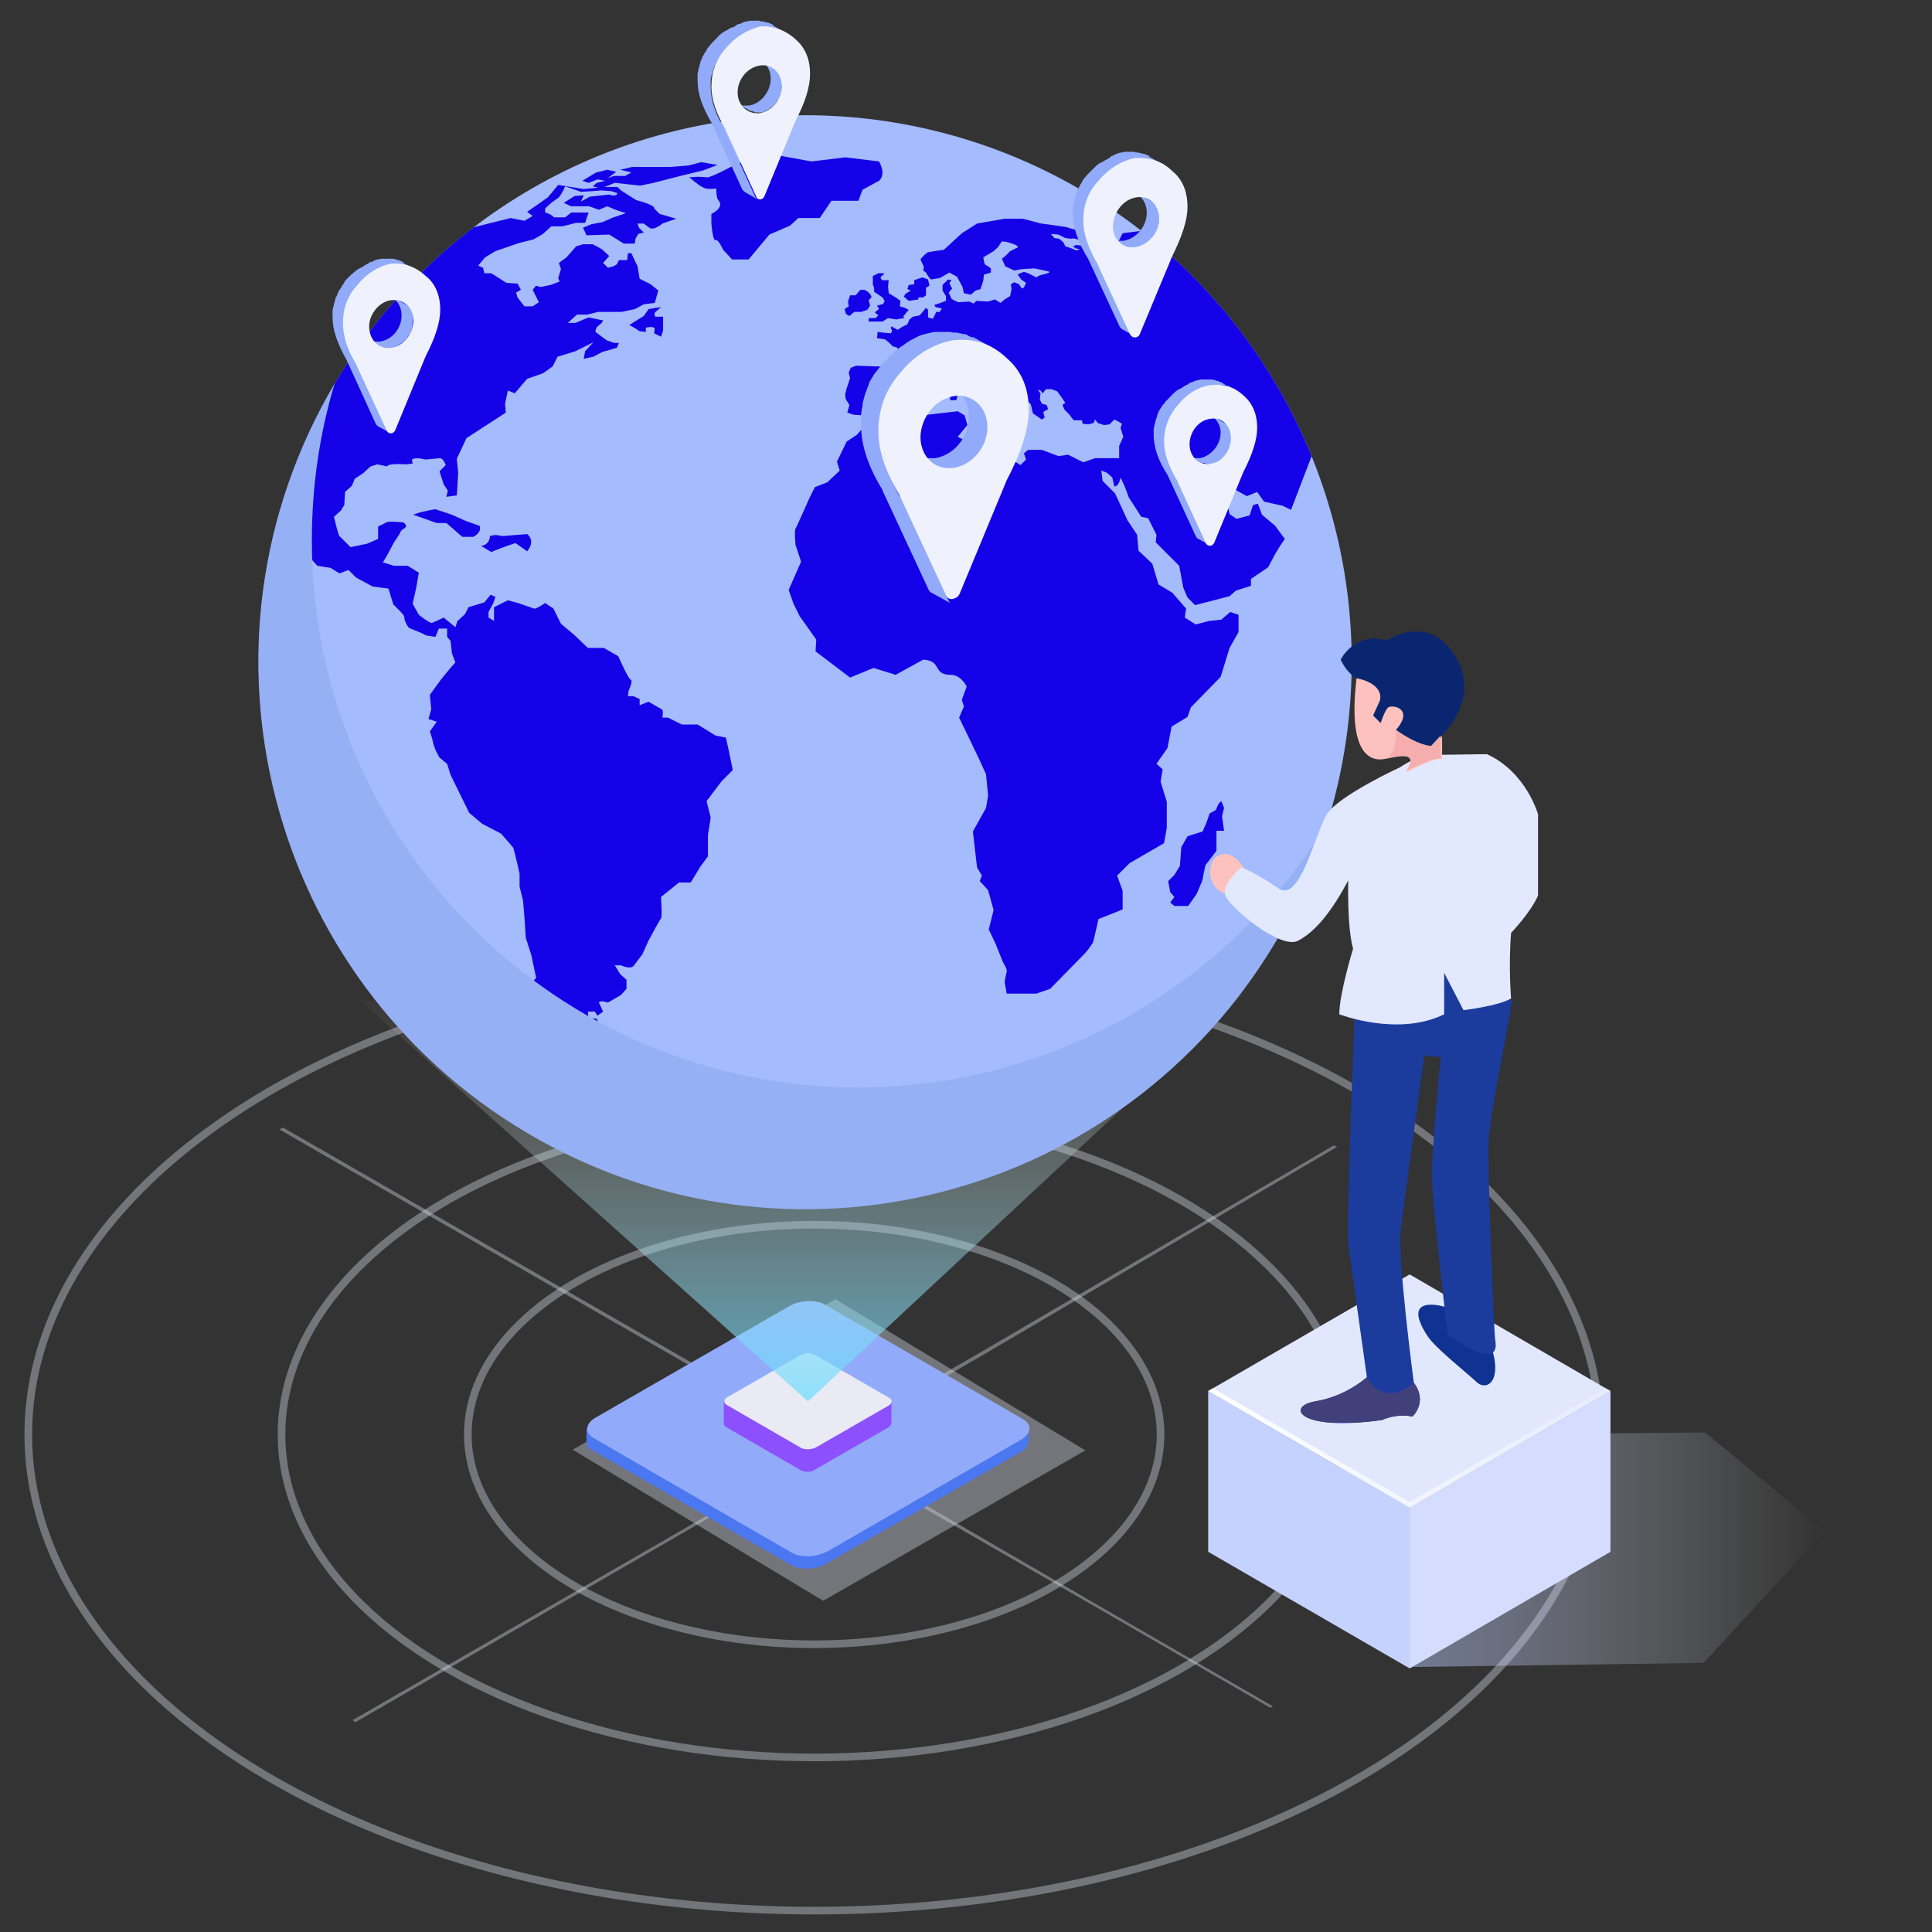 <svg xmlns="http://www.w3.org/2000/svg" xmlns:xlink="http://www.w3.org/1999/xlink" id="&#x56FE;&#x5C42;_1" x="0px" y="0px" viewBox="0 0 280 280" style="enable-background:new 0 0 280 280;" xml:space="preserve"><rect x="0" y="0" width="280" height="280" fill="#333333" stroke="none"/><style type="text/css">	.st0{opacity:0.4;fill:#D6D8E5;enable-background:new    ;}	.st1{opacity:0.4;fill:none;stroke:#D6D8E5;stroke-width:1.107;stroke-miterlimit:10;enable-background:new    ;}	.st2{fill:#4B77F1;}	.st3{fill:#91ABFA;}	.st4{fill:#8C50FF;}	.st5{fill:#E9EAF4;}	.st6{opacity:0.71;fill:url(#SVGID_20_);}	.st7{fill:#A4BBFE;}	.st8{clip-path:url(#SVGID_22_);fill:#1401E7;}	.st9{fill:#95B0F4;}	.st10{fill:#EFF2FD;}	.st11{opacity:0.71;fill:url(#SVGID_23_);}	.st12{enable-background:new    ;}	.st13{fill:#E1E8FE;}	.st14{fill:#C4D2FD;}	.st15{fill:#D4DDFE;}	.st16{fill:url(#SVGID_24_);}	.st17{clip-path:url(#SVGID_25_);}	.st18{clip-path:url(#SVGID_26_);enable-background:new    ;}	.st19{clip-path:url(#SVGID_27_);}	.st20{clip-path:url(#SVGID_28_);}	.st21{clip-path:url(#SVGID_29_);fill:#42407A;}	.st22{clip-path:url(#SVGID_30_);}	.st23{clip-path:url(#SVGID_31_);fill:#103290;}	.st24{clip-path:url(#SVGID_32_);}	.st25{clip-path:url(#SVGID_33_);fill:#1B3B9D;}	.st26{clip-path:url(#SVGID_34_);}	.st27{clip-path:url(#SVGID_35_);fill:#FEC2BE;}	.st28{clip-path:url(#SVGID_36_);}	.st29{clip-path:url(#SVGID_37_);fill:#E2E8FE;}	.st30{clip-path:url(#SVGID_38_);}	.st31{clip-path:url(#SVGID_39_);fill:#0B2670;}	.st32{clip-path:url(#SVGID_40_);}	.st33{clip-path:url(#SVGID_41_);fill:#FEC2BE;}	.st34{clip-path:url(#SVGID_42_);}	.st35{clip-path:url(#SVGID_43_);fill:#F5AEAD;}</style><g>	<polygon class="st0" points="193.3,166 193.3,166 142.6,195.7 121.3,208 121.8,208.3 143.1,196 193.8,166.2 193.8,166.2  "></polygon>	<ellipse class="st1" cx="118" cy="207.9" rx="50.2" ry="30.4"></ellipse>	<ellipse class="st1" cx="118" cy="207.9" rx="77.2" ry="46.8"></ellipse>	<ellipse class="st1" cx="118" cy="207.9" rx="113.9" ry="69"></ellipse>	<polygon class="st0" points="40.5,163.7 40.5,163.7 77.5,185 118.9,208.8 119.4,208.5 78,184.7 41,163.4 41,163.4  "></polygon>	<polygon class="st0" points="109.3,215.7 109.3,215.7 72.4,237 51.1,249.3 51.5,249.6 72.8,237.3 109.8,215.9 109.8,215.9  "></polygon>	<polygon class="st0" points="127.9,215.1 127.9,215.1 162.8,235.2 184.1,247.5 184.5,247.3 163.2,235 128.4,214.8 128.4,214.8  "></polygon></g><g>	<polygon class="st0" points="119.3,232 83,210.1 121.1,188.3 157.3,210.2  "></polygon>	<path class="st2" d="M149.1,206.8l-1.4,0.4L119.5,191c-1.3-0.8-3.7-0.7-5.2,0.2l-28,16.1l-0.1,0L85,207v1.8c0,0.1,0,0.1,0,0.2v0.1  l0,0c0.1,0.5,0.4,0.9,0.9,1.1l28.7,16.6c1.3,0.8,3.7,0.7,5.2-0.2l28-16.1c0.7-0.3,1.1-0.9,1.3-1.6l0,0L149.1,206.8z"></path>	<path class="st3" d="M114.7,225L86,208.4c-1.3-0.8-1.2-2.1,0.4-3l28-16.1c1.5-0.9,3.9-1,5.2-0.2l28.7,16.6c1.3,0.8,1.2,2.1-0.4,3  l-27.9,16.1C118.3,225.7,116,225.8,114.7,225z"></path>	<path class="st4" d="M129.2,205.5v-2.4l-3.5,0.9l-7.7-4.5c-0.6-0.3-1.4-0.3-2,0.1l-7.5,4.3l-3.6-0.9v2.6l0,0v0.6c0,0,0,0,0,0.1v0.1  l0,0c0,0.2,0.2,0.3,0.3,0.4l10.9,6.3c0.6,0.3,1.4,0.3,2-0.1l10.6-6.1c0.2-0.1,0.4-0.3,0.5-0.6l0,0L129.2,205.5L129.2,205.5z"></path>	<path class="st5" d="M116.2,209.9l-10.9-6.3c-0.5-0.3-0.4-0.8,0.1-1.1l10.6-6.1c0.6-0.3,1.4-0.4,2-0.1l10.9,6.3  c0.5,0.3,0.4,0.8-0.1,1.1l-10.6,6.1C117.5,210.1,116.8,210.1,116.2,209.9z"></path>			<linearGradient id="SVGID_20_" gradientUnits="userSpaceOnUse" x1="117.156" y1="78.948" x2="117.156" y2="139.451" gradientTransform="matrix(1 0 0 -1 0 282)">		<stop offset="0" style="stop-color:#6ADBFF"></stop>		<stop offset="1" style="stop-color:#FFE1C9;stop-opacity:0"></stop>	</linearGradient>	<polygon class="st6" points="117.1,203.1 52.2,145 182.1,142.5  "></polygon></g><g>	<circle class="st7" cx="116.7" cy="95.9" r="79.2"></circle>	<g>		<defs>			<circle id="SVGID_21_" cx="116.7" cy="95.9" r="79.2"></circle>		</defs>		<clipPath id="SVGID_22_">			<use xlink:href="#SVGID_21_" style="overflow:visible;"></use>		</clipPath>		<path class="st8" d="M95.8,48.8l0.3-0.9v-2c-0.4,0-0.8,0-1.1,0c-0.2-0.1-0.1-0.6-0.1-0.6l0.9-0.8L94,44.8l-0.7,1l-2.1,1.3l0.9,0.5   l0.6,0.4l0.9,0.1v-0.6c0,0,1-0.3,1.3,0.1l-0.1,0.7L95.8,48.8z M72.7,77.7c-0.5-0.2-1.2-0.2-1.7,0c0,0.8-0.6,1.4-1.3,1.4l1.5,0.9   l1.5-0.6l2-0.7l1.7,1.2c1.3-1.6,0-2.5,0-2.5L72.7,77.7z M105.2,106.9l-1.5-0.3l-2.6-1.6h-2.3l-2-1h-0.8c0,0,0.2-1.1-0.1-1.2   c-0.2-0.1-1.9-1.1-1.9-1.1l-1.3,0.5v-0.9l-0.9-0.4h-0.8l0.1-0.8c0,0,0.7-1.4,0.3-1.6c-0.4-0.2-1.8-3.4-1.8-3.4l-2.1-1.2h-2.3   l-2-1.9l-1.9-1.6l-1.1-2.2l-1.2-0.8c0,0-1.3,0.9-1.6,0.8c-0.3-0.1-2.3-0.8-2.3-0.8L73.6,87l-2,1V90l-0.8-0.5v-0.8l0.7-1.3l0.3-0.9   l-0.7-0.3l-0.9,1.1l-2.3,0.7l-0.5,1l-1.1,1l-0.3,0.9l-1.7-1.4c-0.6,0.3-1.2,0.6-1.8,0.8c-0.6-0.3-1.2-0.7-1.8-1.2l-0.9-1.6   l0.5-2.2l0.4-2.3L59.1,82h-2l-1.6-0.5l0.7-1.2l0.9-1.7l0.8-1.2c0,0,0.2-0.6,0.5-0.7c1-0.5,0-1,0-1s-2.1-0.2-2.4,0   s-1.2,0.6-1.2,0.6v1.8l-1.6,0.7l-2.4,0.5l-1.6-1.6c-0.2-0.2-0.8-2.8-0.8-2.8l1-0.9l0.5-0.8l0.1-1.9l1-0.9l0.4-1l1.2-0.8l1.1-1   l1-0.3l1.4,0.3c0.1-0.5,2.7-0.3,2.7-0.3l1-0.1l-0.1-0.6c0.5-0.4,2,0,2,0l2.1-0.2c0.5,0.1,0.8,1,0.8,1l-0.9,0.9l0.6,1.9l0.6,0.9   l-0.2,0.9l1.5-0.2l0.1-1.5l0.1-1.8l-0.2-2l1.4-3l5.7-3.7l-0.1-1.3l0.4-1.9l1,0.4l1.8-2.1l2.3-0.8l1.4-1l0.7-1.4l2.6-0.8l2.6-1.3   l-1.2,1.3l-0.2,1.1l1.4-0.3l1.3-0.7l1.1-0.3l1-0.3l0.3-0.7H89l-1.1-0.4c-0.7-0.5-1.6-1.2-1.6-1.2c0-0.3,0.1-0.5,0.2-0.7l0.7-0.6   c0,0,0.3-0.4,0.1-0.4c-0.2,0-2-0.4-2-0.4l-1.9,0.8h-1.1l1.3-1.2h1.5l1.6-0.4h3.4l1.9-0.4l1.3-0.7l1.6-0.2l0.5-1.8l-1.1-0.9   l-1.6-0.8l-0.3-1.8l-0.9-1.9H91l-0.1,1h-1.2l-0.3,0.6l-0.5,0.3l-0.8,0.2l-0.7-0.7l0.9-1l-1.1-1l-1.3-0.7h-1.4l-1,0.3l-1.4,1.6   L81,38.1l0.3,0.9l-0.4,1.3l0.2,0.5l-1.3,0.5l-1.5,0.3l-0.6-0.2L77.2,42l0.9,1.8l-0.9,0.6h-1.2l-1-1.3l-0.2-0.7l0.7-0.4L75,41.1   L73.4,41l-2.2-1.4h-1l-0.2-0.8l-0.7-0.3l1-1.2l1.5-0.9l2.6-0.9l0.9-0.3l2-0.5l1.4-0.8l1.2-1.1h1.6l2-0.5h1.3l0.5-1.5h-2.5   l-0.9,0.7h-1.6c-0.3-0.3-0.8-0.6-1.3-0.7v-0.6l0.9-0.8l1.1-0.8c0.4-0.5,0.7-1.1,0.9-1.6l2.3,0.8l1.7-0.1l1.2-0.1l1.5,0.1l0.9,0.3   c-0.2,0.6-1.2,0.2-1.2,0.2l-2.8,0.3l-1.3,0.7l0.4-0.9l-1.3,0.1l-1.6,1l1.1,0.5h2.6l1.4,0.5l1.2-0.5l1.2,0.5l1.5,0.5l-1.8,0.6   l-1.6,0.7l-1.6,0.3l-1.2,0.5l0.5,1.1l3.3-0.1l2.1,1.3H92l0.1-0.7l0.4-0.7l0.8-0.2L92.6,33l-0.2-0.6h0.9l0.8,0.6   c0.6,0.5,1.9-0.6,1.9-0.6l2-0.7l-2.4-0.7l-0.8-0.8c0.2-0.5-2.6-1.2-2.6-1.2L90,27.6l-0.5-0.5h-1.9l1.5-0.6l3.7,0.4l1.9-0.4   l4.3-1.1l2.9-0.7l2.1-0.8l-2.4-0.4c0,0-1.7,0.5-2,0.5c-0.2,0-2.3,0.2-2.5,0.2h-5.5l-1.7,0.4l1.6,0.4l-0.9,0.5h-1.6l-0.9,0.3   l1.2-0.9l-1.3-0.3l-1.6,0.4l-2,1.2l0.9,0.3l1.3-0.5l1.1,0.2l-1.2,0.3L85.9,27l0.8,0.2l-2.1,0.2l-3.7-0.6l-1.5,1.8l-3,2.1l0.8,0.6   l-0.5,0.3L76,32l-2-0.4l-2.8,0.7L66,33.6L48.8,50.2l-6.9,9l-4,23.9l7-2.3l1.1,1.2l1.9,0.3l1.3,0.8l1.3-0.5l1.1,1.1l2.4,1.3   l2.3,0.3l0.7,2.3c0,0,1.6,1.5,1.6,1.8c-0.1,0.3,0.5,1.7,0.9,1.7c0.8,0.3,1.5,0.6,2.3,1l1.3,0.2l0.5-1.2h1.2v1.2l0.5,0.6l0.2,1.8   l0.5,1.3l-0.8,0.9l-1.3,1.6l-1.6,2.2l0.2,2.1l-0.4,1.4l1.2,0.4l-1,1.4c0.2,0.6,0.4,1.2,0.5,1.8c0.2,0.7,0.5,1.3,0.9,2l1.1,0.9   l0.5,1.6l2.7,5.5l1.9,1.6l2.7,1.4c0,0,1.7,1.9,1.8,2.1c0.1,0.2,0.9,3.7,0.9,3.7l0,1.9l0.5,2l0.2,2.3l0.2,3.1l0.8,2.5l0.7,3.3   l-0.9,1.1l0.5,1.6l0.6,2.4l1.1,1.2l-0.1,1.9l0.2,1.9l4.8,5.2l0.9,1v-2.4l1.6-0.9v-1.4l-1.6-0.7v-1.1l0.8-0.7l0.8-1.3v-1   c0.6-0.2,0-0.9,0-0.9h-1.1l-0.1-1h1l0.4,0.6l0.8-0.6l-0.6-1.3c0.2-0.4,1.3,0,1.3,0l1.9-1.1l0.8-0.9v-1.3l-0.9-0.8l-0.8-1.3H90   c0,0,1.4,0.7,1.9,0s1.2-1.6,1.2-1.6l0.9-2c0,0,1.6-3,1.8-3.2c0.2-0.2,0-3.1,0-3.1l2.6-2.1h1.7l1.4-2.3l1.1-1.5V121l0.4-2.5   l-0.6-2.4l2.2-2.9l1.6-1.6l-0.6-2.9L105.2,106.9z M122.6,45.5l0.5,0.3l0.7-0.6h1l0.9-0.3l0.4-0.6l-0.2-0.8l0.4-0.4   c0-0.6-1-1.1-1-1.1h-0.6l-0.7,0.8h-0.8l-0.3,0.9l0.1,0.7l-0.6,0.4L122.6,45.5z M127.3,39.6l-0.8,0.4v1.2l0.1,0.3   c0.1,0.2,0.1,0.5,0.1,0.8l0.6,0.4l0.6,0.4l0.3,0.5c0,0-0.1,0.5-0.4,0.5l-0.7,0.2l0.3,0.5c0,0-0.5,0.3-0.6,0.5l0.5,0.4l-0.4,0.4h-1   v0.5h2l0.8-0.5l1.2,0.2c0,0,1-0.2,1.2-0.2l-0.2-0.2l0.3-0.4l0.5-0.6l-0.6-0.3l-0.7-0.2l0.1-0.8l-0.7-0.5l-1-0.6l-0.1-1l0.1-0.9h-1   l-0.2-0.4l0.6-0.6L127.3,39.6z M133.1,43.4v-0.3h0.7l0.4-0.3v-1.1l0.5-0.3l-0.2-0.9l-0.8-0.3l-1.2,0.4v0.6l-0.8,0.1l-0.2,0.6   l0.5,0.2l-0.8,0.5l-0.2,0.4l0.7,0.6L133.1,43.4z M177.8,70.3l2.9,1.6l1.5-0.6l1,1.4l2.7,0.6l1.2,0.6l3.3-8.6l-0.9-4.6l-14.7-24   l-4.4-3.2h-5.3l-2.4,0.3l-0.6,1.2l-1.3-0.5l-0.6-1h-1.2l0.5,0.5l0.4,0.8h-1.8v1l-1.3-0.2l-0.8-0.1l-0.5,0.2l0.4,0.3l0.6,0.1   l-0.5,0.2l-0.7-0.3l-0.9-0.3l-0.3-0.6l-0.6-0.5l-0.7-0.1l-0.5-0.6l1.1,0.1l1,0.5l0.8,0.1c0,0,0.5-0.1,0.6,0   c0.4,0.1,0.8,0.2,1.2,0.3l0.7-0.5l-1.2-0.9l-2-0.6c0,0-3.4-0.5-3.6-0.5c-0.5-0.1-1-0.3-1.5-0.4l-1.2-0.3h-2.6l-4,0.7l-2.2,1.4   l-2.6,2.4c0,0-2.3,0.3-2.4,0.4c-0.4,0.3-0.7,0.6-1,1l0.5,1.1l-0.1,0.5l0.4,0.3l0.3,0.5l0.4,0.5l1.3-0.2l1.4-0.8l1.1,0.6l0.8,1.5   l0.2,0.9l1,0.2l0.7-0.6l0.7-0.2l0.4-1.2l0.1-0.9l1-0.3v-0.6l-0.4-0.3l-0.5-0.3l-0.2-1l1.5-0.9c0,0,0.8-0.7,0.8-0.8   c0-0.1,0.4-0.6,0.4-0.6s0.6,0,0.8,0.1c0.2,0,1.2,0.4,1.2,0.4l0.4,0.3l-1.2,0.6l-0.7,0.7l-0.5,0.4l0.5,1.1l1.3,0.6l1.1-0.2l1.8-0.1   c0,0,2.1,0.4,2.2,0.5c0.1,0.1-0.6,0.3-0.6,0.3l-0.8,0.2l-0.5,0.3l-0.8-0.4c-0.3-0.2-0.7-0.3-1-0.4c-0.3,0.1-0.6,0.2-0.9,0.4   l0.5,0.7l0.7,0.5c0,0-0.3,0.8-0.5,0.8s-0.5-0.6-0.5-0.6l-0.7-0.3l-0.5,0.3l0.1,0.7l-0.2,1l-0.8,0.5l-0.6,0.5l-0.8-0.5l-1,0.3   l-1.7-0.1l-0.4,0.4l-0.6-0.3c0,0-1.5,0.1-1.6,0.1c-0.3-0.1-0.7-0.3-1-0.5l-0.4-0.9l0.5-0.6l-0.2-0.3l-0.2-0.5l0.3-0.4l-0.5-0.1   l-0.8,0.8l0,0.8c0,0,0.4,0.7,0.5,0.8c0,0.2,0,0.5,0,0.7l-0.8,0.3l-0.9,0.3l0.2,0.3l0.9,0.2l-0.3,0.5l-0.5,0l-0.3,0.6l-0.2,0.4   l-0.7-0.2l0-0.5l0-0.6l-0.3-0.3l-0.4,0.5l-0.5,0.6l-1,0.2l-0.5,0.4l-0.3,0.7l-0.8,0.4l-0.6,0.4l-0.9-0.5l-0.1,0.2l0.2,0.5   l-0.2,0.3l-1.2-0.1l-0.7-0.1l-0.1,0.9l1.2,0.2l0.6,0.5c0,0,0.5,0.5,0.5,0.5c0.1,0,0.7,0.2,0.7,0.2l-0.3,1.4l-0.6,1.3l-2.4,0   l-2.7-0.1l-0.8,0.3l-0.3,0.7l0.2,0.8l-0.5,1.5l-0.2,0.8c0,0.3,0,0.5,0.1,0.8c0.1,0.1,0.5,0.8,0.5,0.8l-0.3,1.1l0.9,0.3l1.5,0.1   l0.8,0.4l0.6,0.1l1-0.4l1.5-0.2l1.4-1.1l-0.2-1.4l0.8-1l1.8-1.1l0.8-0.3l-0.1-1.2l1-0.6l1,0.4l0.7-0.4l2.2-0.7l2.2,2l3,2   c0,0,0.6,1.2,0.6,1.3c-0.1,0.3-0.3,0.6-0.5,0.8h-1.7l-0.6,0.1c0,0,0.2,0.5,0.3,0.5c0.1,0,1.5,0.6,1.5,0.6l0.4,0.3l0.2-0.1l0-0.6   l0.1-0.6l0.5,0.1c0.2-0.2,0.3-0.4,0.5-0.6c0.1-0.3,0.3-0.6,0.5-0.8l-0.4-0.7l0.2-0.5l0.5,0.1l0.1,0.7h0.2l-0.1-0.8l-0.5-0.3   l-0.7-0.5l-0.5-0.7l-0.8-0.2l-1-0.7l-0.2-0.8l-0.9-0.5l-0.2-0.7l0.3-0.7l0.6-0.1l0,0.7l0.6,0.2l0.4-0.2l0.6,1l1.2,0.7l0.9,0.5   l0.6,0.1l1,1l0.2,1.4l1.8,1.9l0.3,1.3l1.3,0.9l0.4-0.3l-0.2-0.8l0.7-0.4l-0.2-0.6l-0.7-0.2l-0.3-0.6l0.1-0.9l-0.4-0.5l0.4,0.1   l0.3,0.4l0.5-0.6l0.8,0l0.8,0.3l0.6,0.8l0.6,0.9c0,0-0.4,0.2-0.4,0.3c0.1,0.3,0.2,0.5,0.3,0.7l0.7,0.7l0.6,0.8l1.2,0l0.1,0.5   l0.8,0.1l0.8-0.2l0.2-0.5l0.4,0.5l0.9,0.3l0.8-0.1l0.7-0.7l0.6,0.3l0.5,0.3l-0.2,0.6l0.4,1.3l-0.6,1.3v1.8h-3.5L157,67l-2.2-1.1   l-1.4,0.2l-2.4-0.9H149l-0.6,0.5l0.3,0.9l-0.8,0.8l-1.9-1.2l-1.5,0.2l-0.6-1l-2.3-0.7l-1.6-0.8l-1.2-0.6l1.4-1.7l-0.4-1.4l-1-0.6   l-6,0.7l-2.3,0.9l-1.5,0.1l-1.6,0.6l-1.9-0.4l-1.3,1.5l-1.5,1l-1.4,2.9l0.4,1.3l-1.8,1.7l-1.8,0.7l-0.8,1.6c0,0-1.8,4.1-2,4.4   s0,2.4,0,2.4l0.8,2.4l-1.8,4.1l0.7,2l0.9,1.8l2.4,3.4l-0.1,1.7l5,3.8l3.4-1.4l3.2,1l4-2.2c0,0,1.3,0,1.8,0.8s0.7,1.4,2.2,1.4   s2.3,1.7,2.3,1.7l-0.7,1.9l0.3,1l-0.7,1.6l1.6,3.3l1.2,2.5l1.1,2.4l0.3,3.1l-0.3,1.8l-1.9,3.4l0.6,5.2l0.7,1.2l-0.3,0.8l1.2,1.3   l0.8,2.9l-0.7,2.8l1,2.1c0,0,0.9,2.3,1,2.5c0.1,0.3,0.7,1.1,0.6,1.5c-0.1,0.4-0.3,1.5-0.3,1.5l0.3,1.7h4.3l2-0.7l4.9-5   c0.5-0.5,0.9-1.1,1.3-1.7c0.1-0.3,0.8-3.4,0.8-3.4l3.5-1.4v-2.7l-0.8-2.2l1.8-1.8l5-2.9l0.4-2.2v-3.8l-0.9-2.9l0.3-1.8l-0.9-0.8   l1.6-2.3l0.6-3.1l2.3-1.4l0.5-1.4l4.3-4.4l1.3-4.2l1.3-2.3v-2.5l-1.2-0.4l-1.3,1.1l-1.8,0.2l-1.9,0.5l-1.6-1l0.2-1.3l-2-2.3   l-2-1.2l-0.9-3l-2-1.9l-0.2-2.3l-1.4-2.1l-1.8-3.9l-1.8-1.8l-0.2-1.5l0.8,0.3l0.8,0.7l0.3,1.3c0.7,0,0.9-1.3,0.9-1.3l0.6,1.3   l0.6,1.6l1.8,2.8l1,0.2l1.2,2.4l-0.1,1.1l3.4,3.4l0.6,3.2l0.6,1.4l1.1,1.1l5-1.3l0.9-0.8l2.2-0.7v-1l2.5-1.7l1-1.9l0.6-1l0.8-1.2   l-1.4-1.9l-1.9-1.6l-0.6-1.6l-0.7,0.2l-0.5,1.5l-1.9,0.5l-1-0.7l-0.3-1.4l-0.7,0.2l-1-1.8l-0.9-0.5l-1.2-1.9l0.8-0.9L177.8,70.3z    M138.6,58l0.2-0.8V56c-0.2-0.2-0.4-0.3-0.6-0.3c-0.2,0-0.3,0.1-0.5,0.2v1.3c0,0.3,0,0.5,0,0.8H138.6z M138.6,54.5   c0-0.3-0.2-0.5-0.5-0.6c-0.1,0-0.1,0-0.2,0l-0.3,0.9l0.3,0.7h0.6V54.5z M115.7,31.6h3.1l1.7-2.5h3.9l0.6-1.6l2.4-1.3   c1.1-1,0-2.8,0-2.8l-4.9-0.6l-4.9,0.6l-7.1-1.3l-4.4,2c0,0-3.2,1.7-3.6,1.6c-0.9-0.1-1.7-0.1-2.6,0c0,0,1.6,1.4,2.3,1.6   c0.5,0.1,1.1,0.1,1.6,0c0,0,0,1.4,0.3,1.7c1,1.1-1,2-1,2v1.4c0,0,0.2,2.6,0.6,2.4s1.1,1.4,1.1,1.4l1.3,1.4h2.4l3-3.6l3-1.3   L115.7,31.6z M177.4,117.1l-0.4-1l-0.4,0.4l-0.4,0.9l-0.9,0.5l-0.4,1.2l-0.6,1.4l-2.2,0.7l-0.9,1.6l-0.2,2.7l-0.8,1.3l-0.9,0.9   l0.3,1.6l0.6,0.7l-0.6,0.8l0.6,0.5h2l1.2-1.7c0,0,0.9-2,0.9-2.2c0-0.2,0.4-2,0.4-2l1.6-2.1v-2.9h1.1l-0.3-2.1L177.4,117.1z    M65.5,74.6l-2.4-0.8c0,0-0.7,0.1-1.5,0.3c-0.6,0.1-1.2,0.3-1.7,0.5l3.4,1.2h1.4l2.3,2h1.6c0,0,1.3-0.6,0.9-1.6l-2-0.7L65.5,74.6z   "></path>	</g>	<path class="st9" d="M124.4,157.6c-43.8,0-79.3-35.6-79.2-79.4c0-7.7,1.1-15.3,3.3-22.6c-22.3,37.7-9.8,86.3,27.9,108.6  s86.3,9.8,108.6-27.9c3.3-5.5,5.9-11.5,7.7-17.6C178.4,142.8,152.4,157.6,124.4,157.6z"></path></g><g>	<g>		<path class="st3" d="M141.1,58l-2.9-1.6c0,0,0.1,0,0.1,0.1l-0.1-0.1c1.4,0.7,2.3,2.2,2.2,4.1c0,2.9-2.2,5.5-4.9,5.9l0,0   c0,0,0,0,0,0c0,0-0.1,0-0.1,0c-0.1,0-0.2,0-0.3,0c-0.1,0-0.1,0-0.2,0c-0.1,0-0.2,0-0.2,0c0,0-0.1,0-0.1,0c-0.1,0-0.2,0-0.3,0   c0,0-0.1,0-0.1,0c-0.1,0-0.2,0-0.4-0.1l0,0c0,0,0,0,0,0c-0.1,0-0.2-0.1-0.4-0.1c0,0-0.1,0-0.1,0c-0.1,0-0.1-0.1-0.2-0.1   c-0.1,0-0.2-0.1-0.2-0.1l2.9,1.6c0,0,0.1,0.1,0.1,0.1c0,0,0.1,0,0.1,0c0,0,0.1,0,0.2,0.1c0.1,0,0.1,0,0.2,0.1   c0.1,0,0.2,0.1,0.3,0.1c0,0,0,0,0,0l0,0c0,0,0,0,0,0l0,0c0,0,0,0,0,0c0.1,0,0.2,0.1,0.4,0.1c0,0,0.1,0,0.1,0c0.1,0,0.2,0,0.3,0   c0,0,0,0,0.1,0c0.1,0,0.2,0,0.4,0c0,0,0,0,0,0c0.1,0,0.3,0,0.4,0c0,0,0,0,0,0l0,0c0.5-0.1,1-0.2,1.4-0.4c0.3-0.1,0.5-0.3,0.8-0.5   c0.2-0.1,0.4-0.3,0.6-0.5c0.2-0.2,0.3-0.3,0.5-0.5l0,0c0,0,0,0,0,0l0,0c0.2-0.2,0.3-0.4,0.4-0.6l0,0c0.1-0.2,0.3-0.4,0.4-0.6l0,0   c0.1-0.3,0.3-0.5,0.4-0.8c0.2-0.6,0.4-1.3,0.4-2.1c0,0,0,0,0,0c0,0,0,0,0,0C143.4,60.3,142.5,58.8,141.1,58z"></path>		<path class="st3" d="M144,50.5c0.1,0,0.1,0.1,0.2,0.1L144,50.5c0.1,0.1,0.2,0.1,0.2,0.1l-2.9-1.6c-0.1,0-0.1-0.1-0.2-0.1   c-0.1,0-0.1-0.1-0.2-0.1l0.1,0.1c0,0,0,0-0.1,0l0,0c0,0,0,0-0.1,0c-0.1-0.1-0.2-0.1-0.4-0.2c0,0-0.1,0-0.1-0.1   c-0.2-0.1-0.4-0.2-0.7-0.2c0,0-0.1,0-0.1,0c-0.1,0-0.2-0.1-0.4-0.1c0,0,0,0,0,0l0,0c0,0-0.1,0-0.1,0c-0.2-0.1-0.4-0.1-0.6-0.1   c-0.1,0-0.1,0-0.2,0c-0.2,0-0.4-0.1-0.6-0.1c-0.1,0-0.1,0-0.2,0c-0.2,0-0.4,0-0.7,0c-0.1,0-0.1,0-0.2,0c-0.3,0-0.6,0-0.9,0l-0.2,0   c-0.4,0.1-0.9,0.2-1.3,0.3c-0.1,0-0.2,0.1-0.4,0.1c-0.3,0.1-0.6,0.2-0.9,0.4c-0.1,0-0.2,0.1-0.2,0.1c-0.1,0-0.1,0.1-0.2,0.1   c-0.1,0.1-0.3,0.1-0.4,0.2c-0.2,0.1-0.3,0.2-0.5,0.3c-0.1,0.1-0.3,0.2-0.4,0.3c-0.1,0.1-0.2,0.1-0.3,0.2c-0.1,0.1-0.2,0.1-0.3,0.2   c-0.1,0.1-0.2,0.1-0.3,0.2c-0.2,0.2-0.4,0.3-0.6,0.5c-0.1,0.1-0.1,0.1-0.2,0.2c0,0,0,0-0.1,0.1c-0.2,0.2-0.5,0.4-0.7,0.7   c-0.1,0.1-0.1,0.1-0.2,0.2c-0.1,0.1-0.3,0.3-0.4,0.4c-0.1,0.1-0.2,0.2-0.3,0.3c0,0,0,0-0.1,0.1c0,0-0.1,0.1-0.1,0.2   c-0.2,0.3-0.5,0.6-0.7,0.9c0,0-0.1,0.1-0.1,0.1c-0.1,0.1-0.1,0.2-0.1,0.2c-0.2,0.3-0.3,0.5-0.5,0.8c0,0.1-0.1,0.1-0.1,0.2   c0,0.1-0.1,0.2-0.1,0.3c0,0.1-0.1,0.2-0.1,0.3c-0.1,0.3-0.2,0.5-0.3,0.8c0,0.1-0.1,0.1-0.1,0.2c0,0,0,0,0,0.1   c-0.1,0.2-0.1,0.4-0.2,0.6c0,0.2-0.1,0.3-0.1,0.5c-0.1,0.2-0.1,0.4-0.1,0.7c0,0.1-0.1,0.3-0.1,0.4c0,0.3-0.1,0.5-0.1,0.8   c0,0.1,0,0.3,0,0.4c0,0.4,0,0.8,0,1.2c0,2.8,1,5.9,3.1,9.3l0,0l0,0.1l6.7,14.4c0.1,0.2,0.2,0.3,0.4,0.4l2.9,1.6   c-0.2-0.1-0.3-0.2-0.4-0.4l-6.7-14.4l0-0.1l0,0c-2.1-3.4-3.1-6.5-3.1-9.3c0-0.4,0-0.8,0-1.2c0-0.1,0-0.3,0-0.4   c0-0.3,0.1-0.5,0.1-0.8c0-0.2,0.1-0.3,0.1-0.4c0-0.2,0.1-0.4,0.1-0.7c0-0.2,0.1-0.3,0.1-0.5c0.1-0.2,0.1-0.4,0.2-0.6   c0-0.1,0.1-0.1,0.1-0.2c0.1-0.3,0.2-0.5,0.3-0.8c0-0.1,0.1-0.2,0.1-0.3c0.1-0.2,0.2-0.3,0.3-0.5c0.2-0.3,0.3-0.5,0.5-0.8   c0.1-0.1,0.2-0.2,0.2-0.4c0.2-0.3,0.4-0.6,0.7-0.9c0.1-0.1,0.1-0.2,0.2-0.2c0.2-0.3,0.5-0.5,0.7-0.8c0.1-0.1,0.1-0.1,0.2-0.2   c0.3-0.3,0.5-0.5,0.8-0.7c0.1-0.1,0.1-0.1,0.2-0.2c0.2-0.2,0.4-0.3,0.6-0.5c0.1-0.1,0.2-0.1,0.3-0.2c0.2-0.1,0.4-0.2,0.5-0.4   c0.1-0.1,0.3-0.2,0.4-0.3c0.2-0.1,0.3-0.2,0.5-0.3c0.1-0.1,0.3-0.2,0.4-0.2c0.1-0.1,0.3-0.1,0.4-0.2c0.3-0.1,0.6-0.3,0.9-0.4   c0.1,0,0.2-0.1,0.4-0.1c0.4-0.1,0.8-0.3,1.3-0.3l0,0l0.2,0c0.3,0,0.6,0,0.9,0c0.1,0,0.1,0,0.2,0c0.2,0,0.4,0,0.7,0   c0.1,0,0.1,0,0.2,0c0.2,0,0.4,0,0.6,0.1c0.1,0,0.1,0,0.2,0c0.2,0,0.5,0.1,0.7,0.1c0,0,0,0,0.1,0c0.1,0,0.2,0.1,0.3,0.1   c0.1,0,0.2,0.1,0.3,0.1c0.1,0,0.2,0.1,0.2,0.1c0.2,0.1,0.3,0.1,0.5,0.2c0.1,0.1,0.2,0.1,0.4,0.2C143.8,50.4,143.9,50.4,144,50.5z"></path>	</g>	<g>		<path class="st10" d="M145.9,51.9c2.1,1.8,3.2,4.3,3.2,7.5c0,2.8-1.1,6.2-3.2,10.2L139.1,86c-0.2,0.5-0.6,0.7-1,0.8   c-0.4,0.1-0.8-0.1-1-0.5l-6.7-14.4l0-0.1c-2.1-3.4-3.1-6.6-3.1-9.3c0-3.3,1.1-6.1,3.2-8.5c2.1-2.6,4.7-4.1,7.6-4.7l0.2,0   C141.3,49,143.8,49.9,145.9,51.9z M138.2,67.8c2.7-0.4,4.9-3,4.9-5.9s-2.2-4.9-4.8-4.5c-2.7,0.4-4.8,3-4.9,5.9   C133.4,66.2,135.5,68.2,138.2,67.8"></path>	</g></g><g>	<g>		<path class="st3" d="M177.3,61.2l-1.8-1c0,0,0.1,0,0.1,0l-0.1,0c0.8,0.5,1.4,1.4,1.4,2.5c0,1.8-1.4,3.4-3,3.7l0,0c0,0,0,0,0,0   c0,0,0,0-0.1,0c-0.1,0-0.1,0-0.2,0c0,0-0.1,0-0.1,0c0,0-0.1,0-0.1,0c0,0-0.1,0-0.1,0c-0.1,0-0.1,0-0.2,0c0,0,0,0-0.1,0   c-0.1,0-0.2,0-0.2,0l0,0c0,0,0,0,0,0c-0.1,0-0.2,0-0.2-0.1c0,0,0,0-0.1,0c0,0-0.1,0-0.1-0.1c0,0-0.1,0-0.1-0.1l1.8,1   c0,0,0.1,0,0.1,0c0,0,0,0,0.1,0c0,0,0.1,0,0.1,0c0,0,0.1,0,0.1,0c0.1,0,0.1,0,0.2,0.1c0,0,0,0,0,0l0,0c0,0,0,0,0,0l0,0   c0,0,0,0,0,0c0.1,0,0.2,0,0.2,0c0,0,0,0,0,0c0.1,0,0.1,0,0.2,0c0,0,0,0,0,0c0.1,0,0.1,0,0.2,0c0,0,0,0,0,0c0.1,0,0.2,0,0.2,0   c0,0,0,0,0,0l0,0c0.3,0,0.6-0.1,0.9-0.3c0.2-0.1,0.3-0.2,0.5-0.3c0.1-0.1,0.3-0.2,0.4-0.3c0.1-0.1,0.2-0.2,0.3-0.3l0,0   c0,0,0,0,0,0l0,0c0.1-0.1,0.2-0.2,0.3-0.3l0,0c0.1-0.1,0.2-0.3,0.2-0.4l0,0c0.1-0.2,0.2-0.3,0.2-0.5c0.1-0.4,0.2-0.8,0.2-1.3   c0,0,0,0,0,0c0,0,0,0,0,0C178.7,62.5,178.1,61.6,177.3,61.2z"></path>		<path class="st3" d="M179,56.5c0,0,0.1,0,0.1,0.1L179,56.5c0.1,0,0.1,0,0.1,0.1l-1.8-1c0,0-0.1,0-0.1-0.1c0,0-0.1,0-0.1,0l0.1,0   c0,0,0,0,0,0l0,0c0,0,0,0,0,0c-0.1,0-0.1-0.1-0.2-0.1c0,0-0.1,0-0.1,0c-0.1-0.1-0.3-0.1-0.4-0.2c0,0-0.1,0-0.1,0   c-0.1,0-0.2,0-0.2-0.1c0,0,0,0,0,0l0,0c0,0,0,0-0.1,0c-0.1,0-0.3-0.1-0.4-0.1c0,0-0.1,0-0.1,0c-0.1,0-0.2,0-0.4,0c0,0-0.1,0-0.1,0   c-0.1,0-0.3,0-0.4,0c0,0-0.1,0-0.1,0c-0.2,0-0.4,0-0.5,0l-0.1,0c-0.3,0.1-0.5,0.1-0.8,0.2c-0.1,0-0.2,0.1-0.2,0.1   c-0.2,0.1-0.4,0.1-0.6,0.2c0,0-0.1,0-0.1,0.1c0,0-0.1,0-0.1,0.1c-0.1,0-0.2,0.1-0.3,0.1c-0.1,0.1-0.2,0.1-0.3,0.2   c-0.1,0.1-0.2,0.1-0.3,0.2c-0.1,0-0.1,0.1-0.2,0.1c-0.1,0-0.1,0.1-0.2,0.1c-0.1,0-0.1,0.1-0.2,0.1c-0.1,0.1-0.3,0.2-0.4,0.3   c0,0-0.1,0.1-0.1,0.1c0,0,0,0,0,0c-0.1,0.1-0.3,0.3-0.4,0.4c0,0-0.1,0.1-0.1,0.1c-0.1,0.1-0.2,0.2-0.3,0.3   c-0.1,0.1-0.1,0.1-0.2,0.2c0,0,0,0,0,0c0,0,0,0.1-0.1,0.1c-0.2,0.2-0.3,0.4-0.4,0.5c0,0,0,0.1-0.1,0.1c0,0-0.1,0.1-0.1,0.1   c-0.1,0.2-0.2,0.3-0.3,0.5c0,0-0.1,0.1-0.1,0.1c0,0,0,0.1-0.1,0.2c0,0.1-0.1,0.1-0.1,0.2c-0.1,0.2-0.1,0.3-0.2,0.5   c0,0,0,0.1,0,0.1c0,0,0,0,0,0c0,0.1-0.1,0.2-0.1,0.3c0,0.1-0.1,0.2-0.1,0.3c0,0.1-0.1,0.3-0.1,0.4c0,0.1,0,0.2-0.1,0.3   c0,0.2,0,0.3-0.1,0.5c0,0.1,0,0.2,0,0.2c0,0.2,0,0.5,0,0.7c0,1.7,0.6,3.7,2,5.8l0,0l0,0l4.1,8.9c0.1,0.1,0.1,0.2,0.2,0.3l1.8,1   c-0.1-0.1-0.2-0.1-0.2-0.3l-4.1-8.9l0-0.1l0,0c-1.3-2.1-1.9-4.1-1.9-5.8c0-0.3,0-0.5,0-0.7c0-0.1,0-0.2,0-0.2c0-0.2,0-0.3,0.1-0.5   c0-0.1,0-0.2,0.1-0.3c0-0.1,0.1-0.3,0.1-0.4c0-0.1,0.1-0.2,0.1-0.3c0-0.1,0.1-0.3,0.1-0.4c0,0,0-0.1,0-0.1   c0.1-0.2,0.1-0.3,0.2-0.5c0-0.1,0.1-0.1,0.1-0.2c0-0.1,0.1-0.2,0.2-0.3c0.1-0.2,0.2-0.3,0.3-0.5c0-0.1,0.1-0.2,0.2-0.2   c0.1-0.2,0.3-0.4,0.4-0.5c0,0,0.1-0.1,0.1-0.1c0.1-0.2,0.3-0.3,0.4-0.5c0,0,0.1-0.1,0.1-0.1c0.2-0.2,0.3-0.3,0.5-0.5   c0,0,0.1-0.1,0.1-0.1c0.1-0.1,0.3-0.2,0.4-0.3c0.1,0,0.1-0.1,0.2-0.1c0.1-0.1,0.2-0.2,0.3-0.2c0.1-0.1,0.2-0.1,0.3-0.2   c0.1-0.1,0.2-0.1,0.3-0.2c0.1,0,0.2-0.1,0.3-0.1c0.1,0,0.2-0.1,0.2-0.1c0.2-0.1,0.4-0.2,0.6-0.2c0.1,0,0.2-0.1,0.2-0.1   c0.3-0.1,0.5-0.2,0.8-0.2l0,0l0.1,0c0.2,0,0.4,0,0.5,0c0,0,0.1,0,0.1,0c0.1,0,0.3,0,0.4,0c0,0,0.1,0,0.1,0c0.1,0,0.3,0,0.4,0   c0,0,0.1,0,0.1,0c0.1,0,0.3,0.1,0.4,0.1c0,0,0,0,0,0c0.1,0,0.1,0,0.2,0.1c0.1,0,0.1,0,0.2,0.1c0,0,0.1,0,0.1,0.1   c0.1,0,0.2,0.1,0.3,0.1c0.1,0,0.1,0.1,0.2,0.1C178.9,56.4,179,56.4,179,56.5z"></path>	</g>	<g>		<path class="st10" d="M180.2,57.3c1.3,1.1,2,2.7,2,4.7c0,1.7-0.7,3.9-2,6.4L176,78.6c-0.1,0.3-0.4,0.5-0.6,0.5   c-0.2,0-0.5-0.1-0.6-0.3l-4.1-8.9l0-0.1c-1.3-2.1-2-4.1-2-5.8c0-2,0.7-3.8,2-5.3c1.3-1.6,2.9-2.6,4.7-2.9l0.1,0   C177.4,55.6,178.9,56.1,180.2,57.3z M175.4,67.2c1.7-0.2,3-1.9,3-3.7c0-1.8-1.3-3.1-3-2.8c-1.7,0.2-3,1.9-3,3.7   C172.4,66.2,173.8,67.5,175.4,67.2"></path>	</g></g><g>	<g>		<path class="st3" d="M166.6,29l-2-1.1c0,0,0.1,0,0.1,0.1l-0.1,0c0.9,0.5,1.6,1.5,1.6,2.8c0,2-1.5,3.8-3.4,4.1l0,0c0,0,0,0,0,0   c0,0,0,0-0.1,0c-0.1,0-0.1,0-0.2,0c0,0-0.1,0-0.1,0c-0.1,0-0.1,0-0.2,0c0,0-0.1,0-0.1,0c-0.1,0-0.1,0-0.2,0c0,0,0,0-0.1,0   c-0.1,0-0.2,0-0.3-0.1l0,0c0,0,0,0,0,0c-0.1,0-0.2,0-0.2-0.1c0,0,0,0-0.1,0c0,0-0.1,0-0.1-0.1c-0.1,0-0.1-0.1-0.2-0.1l2,1.1   c0,0,0.1,0,0.1,0.1c0,0,0,0,0.1,0c0,0,0.1,0,0.1,0c0,0,0.1,0,0.1,0c0.1,0,0.1,0,0.2,0.1c0,0,0,0,0,0l0,0c0,0,0,0,0,0l0,0   c0,0,0,0,0,0c0.1,0,0.2,0,0.3,0.1c0,0,0,0,0.1,0c0.1,0,0.1,0,0.2,0c0,0,0,0,0,0c0.1,0,0.2,0,0.2,0c0,0,0,0,0,0c0.1,0,0.2,0,0.3,0   c0,0,0,0,0,0l0,0c0.3,0,0.7-0.1,1-0.3c0.2-0.1,0.4-0.2,0.5-0.3c0.1-0.1,0.3-0.2,0.4-0.3c0.1-0.1,0.2-0.2,0.3-0.3l0,0c0,0,0,0,0,0   l0,0c0.1-0.1,0.2-0.2,0.3-0.4l0,0c0.1-0.1,0.2-0.3,0.3-0.4l0,0c0.1-0.2,0.2-0.4,0.3-0.6c0.2-0.4,0.3-0.9,0.3-1.4c0,0,0,0,0,0   c0,0,0,0,0,0C168.2,30.6,167.5,29.5,166.6,29z"></path>		<path class="st3" d="M168.6,23.8c0,0,0.1,0,0.1,0.1L168.6,23.8c0.1,0,0.1,0.1,0.1,0.1l-2-1.1c0,0-0.1,0-0.1-0.1c0,0-0.1,0-0.1-0.1   l0.1,0c0,0,0,0,0,0l0,0c0,0,0,0,0,0c-0.1,0-0.2-0.1-0.2-0.1c0,0-0.1,0-0.1,0c-0.2-0.1-0.3-0.1-0.5-0.2c0,0-0.1,0-0.1,0   c-0.1,0-0.2-0.1-0.3-0.1c0,0,0,0,0,0l0,0c0,0,0,0-0.1,0c-0.1,0-0.3-0.1-0.4-0.1c0,0-0.1,0-0.1,0c-0.1,0-0.3,0-0.4-0.1   c0,0-0.1,0-0.1,0c-0.2,0-0.3,0-0.5,0c0,0-0.1,0-0.1,0c-0.2,0-0.4,0-0.6,0l-0.1,0c-0.3,0.1-0.6,0.1-0.9,0.2c-0.1,0-0.2,0.1-0.3,0.1   c-0.2,0.1-0.4,0.2-0.6,0.3c-0.1,0-0.1,0-0.2,0.1c0,0-0.1,0-0.1,0.1c-0.1,0.1-0.2,0.1-0.3,0.2c-0.1,0.1-0.2,0.1-0.4,0.2   c-0.1,0.1-0.2,0.1-0.3,0.2c-0.1,0-0.1,0.1-0.2,0.1c-0.1,0-0.1,0.1-0.2,0.1c-0.1,0-0.1,0.1-0.2,0.1c-0.1,0.1-0.3,0.2-0.4,0.3   c0,0-0.1,0.1-0.1,0.1c0,0,0,0,0,0c-0.2,0.2-0.3,0.3-0.5,0.5c0,0-0.1,0.1-0.1,0.1c-0.1,0.1-0.2,0.2-0.3,0.3   c-0.1,0.1-0.1,0.1-0.2,0.2c0,0,0,0,0,0c0,0-0.1,0.1-0.1,0.1c-0.2,0.2-0.3,0.4-0.5,0.6c0,0-0.1,0.1-0.1,0.1c0,0.1-0.1,0.1-0.1,0.2   c-0.1,0.2-0.2,0.4-0.3,0.5c0,0.1-0.1,0.1-0.1,0.2c0,0.1-0.1,0.1-0.1,0.2c0,0.1-0.1,0.1-0.1,0.2c-0.1,0.2-0.2,0.3-0.2,0.5   c0,0,0,0.1-0.1,0.1c0,0,0,0,0,0c0,0.1-0.1,0.3-0.1,0.4c0,0.1-0.1,0.2-0.1,0.3c0,0.2-0.1,0.3-0.1,0.5c0,0.1-0.1,0.2-0.1,0.3   c0,0.2-0.1,0.4-0.1,0.5c0,0.1,0,0.2,0,0.3c0,0.3,0,0.5,0,0.8c0,1.9,0.7,4.1,2.2,6.5l0,0l0,0l4.6,9.9c0.1,0.1,0.2,0.2,0.3,0.3   l2,1.1c-0.1-0.1-0.2-0.2-0.3-0.3l-4.6-9.9l0-0.1l0,0c-1.4-2.4-2.2-4.5-2.2-6.4c0-0.3,0-0.6,0-0.8c0-0.1,0-0.2,0-0.3   c0-0.2,0-0.4,0.1-0.5c0-0.1,0-0.2,0.1-0.3c0-0.2,0.1-0.3,0.1-0.5c0-0.1,0.1-0.2,0.1-0.3c0-0.1,0.1-0.3,0.1-0.4c0,0,0-0.1,0.1-0.1   c0.1-0.2,0.1-0.4,0.2-0.5c0-0.1,0.1-0.1,0.1-0.2c0.1-0.1,0.1-0.2,0.2-0.3c0.1-0.2,0.2-0.4,0.3-0.5c0.1-0.1,0.1-0.2,0.2-0.2   c0.1-0.2,0.3-0.4,0.5-0.6c0-0.1,0.1-0.1,0.1-0.2c0.2-0.2,0.3-0.4,0.5-0.5c0,0,0.1-0.1,0.1-0.1c0.2-0.2,0.4-0.4,0.5-0.5   c0,0,0.1-0.1,0.1-0.1c0.1-0.1,0.3-0.2,0.4-0.3c0.1,0,0.1-0.1,0.2-0.1c0.1-0.1,0.2-0.2,0.4-0.3c0.1-0.1,0.2-0.1,0.3-0.2   c0.1-0.1,0.2-0.1,0.4-0.2c0.1-0.1,0.2-0.1,0.3-0.2c0.1,0,0.2-0.1,0.3-0.1c0.2-0.1,0.4-0.2,0.6-0.3c0.1,0,0.2-0.1,0.3-0.1   c0.3-0.1,0.6-0.2,0.9-0.2l0,0l0.1,0c0.2,0,0.4,0,0.6,0c0,0,0.1,0,0.1,0c0.2,0,0.3,0,0.5,0c0,0,0.1,0,0.1,0c0.1,0,0.3,0,0.4,0.1   c0,0,0.1,0,0.1,0c0.2,0,0.3,0.1,0.5,0.1c0,0,0,0,0,0c0.1,0,0.2,0,0.2,0.1c0.1,0,0.1,0,0.2,0.1c0.1,0,0.1,0,0.2,0.1   c0.1,0,0.2,0.1,0.3,0.1c0.1,0,0.2,0.1,0.2,0.1C168.5,23.8,168.5,23.8,168.6,23.8z"></path>	</g>	<g>		<path class="st10" d="M169.9,24.8c1.5,1.2,2.2,3,2.2,5.2c0,1.9-0.8,4.3-2.2,7.1l-4.7,11.3c-0.1,0.3-0.4,0.5-0.7,0.5   c-0.3,0-0.5-0.1-0.7-0.4l-4.6-9.9l0-0.1c-1.4-2.4-2.2-4.5-2.2-6.5c0-2.3,0.7-4.2,2.2-5.8c1.5-1.8,3.2-2.8,5.2-3.3l0.1,0   C166.7,22.8,168.5,23.4,169.9,24.8z M164.6,35.8c1.8-0.3,3.4-2.1,3.4-4.1c0-2-1.5-3.4-3.3-3.1c-1.9,0.3-3.3,2.1-3.4,4.1   C161.2,34.6,162.7,36.1,164.6,35.8"></path>	</g></g><g>	<g>		<path class="st3" d="M112.1,9.8l-1.9-1.1c0,0,0.1,0,0.1,0l-0.1,0c0.9,0.5,1.5,1.5,1.5,2.7c0,1.9-1.5,3.7-3.2,3.9l0,0c0,0,0,0,0,0   c0,0,0,0-0.1,0c-0.1,0-0.1,0-0.2,0c0,0-0.1,0-0.1,0c-0.1,0-0.1,0-0.2,0c0,0-0.1,0-0.1,0c-0.1,0-0.1,0-0.2,0c0,0,0,0-0.1,0   c-0.1,0-0.2,0-0.2-0.1l0,0c0,0,0,0,0,0c-0.1,0-0.2,0-0.2-0.1c0,0,0,0-0.1,0c0,0-0.1,0-0.1-0.1c-0.1,0-0.1,0-0.2-0.1l1.9,1.1   c0,0,0.1,0,0.1,0.1c0,0,0,0,0.1,0c0,0,0.1,0,0.1,0c0,0,0.1,0,0.1,0c0.1,0,0.1,0,0.2,0.1c0,0,0,0,0,0l0,0c0,0,0,0,0,0l0,0   c0,0,0,0,0,0c0.1,0,0.2,0,0.2,0.1c0,0,0,0,0.1,0c0.1,0,0.1,0,0.2,0c0,0,0,0,0,0c0.1,0,0.2,0,0.2,0c0,0,0,0,0,0c0.1,0,0.2,0,0.3,0   c0,0,0,0,0,0l0,0c0.3,0,0.6-0.1,0.9-0.3c0.2-0.1,0.4-0.2,0.5-0.3c0.1-0.1,0.3-0.2,0.4-0.3c0.1-0.1,0.2-0.2,0.3-0.3l0,0   c0,0,0,0,0,0l0,0c0.1-0.1,0.2-0.2,0.3-0.4l0,0c0.1-0.1,0.2-0.3,0.3-0.4l0,0c0.1-0.2,0.2-0.4,0.2-0.5c0.2-0.4,0.2-0.9,0.2-1.4   c0,0,0,0,0,0c0,0,0,0,0,0C113.6,11.3,113,10.3,112.1,9.8z"></path>		<path class="st3" d="M114,4.8c0,0,0.1,0,0.1,0.1L114,4.8c0.1,0,0.1,0,0.1,0.1l-1.9-1.1c0,0-0.1,0-0.1-0.1c0,0-0.1,0-0.1-0.1l0.1,0   c0,0,0,0,0,0l0,0c0,0,0,0,0,0c-0.1,0-0.2-0.1-0.2-0.1c0,0-0.1,0-0.1,0c-0.1-0.1-0.3-0.1-0.4-0.2c0,0-0.1,0-0.1,0   c-0.1,0-0.2-0.1-0.3-0.1c0,0,0,0,0,0l0,0c0,0,0,0-0.1,0c-0.1,0-0.3-0.1-0.4-0.1c0,0-0.1,0-0.1,0c-0.1,0-0.3,0-0.4-0.1   c0,0-0.1,0-0.1,0c-0.1,0-0.3,0-0.4,0c0,0-0.1,0-0.1,0c-0.2,0-0.4,0-0.6,0l-0.1,0c-0.3,0.1-0.6,0.1-0.9,0.2c-0.1,0-0.2,0.1-0.2,0.1   c-0.2,0.1-0.4,0.2-0.6,0.2c0,0-0.1,0-0.2,0.1c0,0-0.1,0-0.1,0.1c-0.1,0-0.2,0.1-0.3,0.2C106,4,105.9,4,105.8,4.1   c-0.1,0.1-0.2,0.1-0.3,0.2c-0.1,0-0.1,0.1-0.2,0.1c-0.1,0-0.1,0.1-0.2,0.1c-0.1,0-0.1,0.1-0.2,0.1c-0.1,0.1-0.3,0.2-0.4,0.3   c0,0-0.1,0.1-0.1,0.1c0,0,0,0,0,0c-0.2,0.1-0.3,0.3-0.5,0.5c0,0-0.1,0.1-0.1,0.1c-0.1,0.1-0.2,0.2-0.3,0.3   c-0.1,0.1-0.1,0.1-0.2,0.2c0,0,0,0,0,0c0,0-0.1,0.1-0.1,0.1c-0.2,0.2-0.3,0.4-0.5,0.6c0,0,0,0.1-0.1,0.1c0,0-0.1,0.1-0.1,0.2   c-0.1,0.2-0.2,0.3-0.3,0.5c0,0-0.1,0.1-0.1,0.1c0,0.1-0.1,0.1-0.1,0.2c0,0.1-0.1,0.1-0.1,0.2c-0.1,0.2-0.2,0.3-0.2,0.5   c0,0,0,0.1-0.1,0.1c0,0,0,0,0,0c0,0.1-0.1,0.2-0.1,0.4c0,0.1-0.1,0.2-0.1,0.3c0,0.1-0.1,0.3-0.1,0.4c0,0.1,0,0.2-0.1,0.3   c0,0.2,0,0.3-0.1,0.5c0,0.1,0,0.2,0,0.3c0,0.3,0,0.5,0,0.8c0,1.9,0.7,3.9,2.1,6.2l0,0l0,0l4.4,9.6c0.1,0.1,0.2,0.2,0.3,0.3   l1.9,1.1c-0.1-0.1-0.2-0.2-0.3-0.3l-4.4-9.6l0-0.1l0,0c-1.4-2.3-2.1-4.4-2.1-6.2c0-0.3,0-0.5,0-0.8c0-0.1,0-0.2,0-0.3   c0-0.2,0-0.3,0.1-0.5c0-0.1,0-0.2,0.1-0.3c0-0.1,0.1-0.3,0.1-0.4c0-0.1,0.1-0.2,0.1-0.3c0-0.1,0.1-0.3,0.1-0.4c0,0,0-0.1,0.1-0.1   c0.1-0.2,0.1-0.3,0.2-0.5c0-0.1,0.1-0.1,0.1-0.2c0.1-0.1,0.1-0.2,0.2-0.3c0.1-0.2,0.2-0.4,0.3-0.5c0.1-0.1,0.1-0.2,0.2-0.2   c0.1-0.2,0.3-0.4,0.5-0.6c0,0,0.1-0.1,0.1-0.2c0.2-0.2,0.3-0.3,0.5-0.5c0,0,0.1-0.1,0.1-0.1c0.2-0.2,0.3-0.3,0.5-0.5   c0,0,0.1-0.1,0.1-0.1c0.1-0.1,0.3-0.2,0.4-0.3c0.1,0,0.1-0.1,0.2-0.1c0.1-0.1,0.2-0.2,0.4-0.2c0.1-0.1,0.2-0.1,0.3-0.2   c0.1-0.1,0.2-0.1,0.3-0.2c0.1-0.1,0.2-0.1,0.3-0.2c0.1,0,0.2-0.1,0.3-0.1c0.2-0.1,0.4-0.2,0.6-0.2c0.1,0,0.2-0.1,0.2-0.1   c0.3-0.1,0.6-0.2,0.8-0.2l0,0l0.1,0c0.2,0,0.4,0,0.6,0c0,0,0.1,0,0.1,0c0.1,0,0.3,0,0.4,0c0,0,0.1,0,0.1,0c0.1,0,0.3,0,0.4,0.1   c0,0,0.1,0,0.1,0c0.2,0,0.3,0.1,0.4,0.1c0,0,0,0,0,0c0.1,0,0.1,0,0.2,0.1c0.1,0,0.1,0,0.2,0.1c0.1,0,0.1,0,0.2,0.1   c0.1,0,0.2,0.1,0.3,0.1c0.1,0,0.2,0.1,0.2,0.1C113.9,4.8,113.9,4.8,114,4.8z"></path>	</g>	<g>		<path class="st10" d="M115.3,5.7c1.4,1.2,2.1,2.9,2.1,5c0,1.9-0.7,4.1-2.1,6.8l-4.5,10.9c-0.1,0.3-0.4,0.5-0.6,0.5   c-0.3,0-0.5-0.1-0.6-0.4l-4.4-9.6l0-0.1c-1.4-2.3-2.1-4.4-2.1-6.2c0-2.2,0.7-4.1,2.1-5.6c1.4-1.7,3.1-2.7,5.1-3.2l0.1,0   C112.2,3.8,113.9,4.4,115.3,5.7z M110.1,16.4c1.8-0.3,3.2-2,3.2-3.9s-1.4-3.3-3.2-3c-1.8,0.3-3.2,2-3.2,3.9   C106.9,15.3,108.4,16.6,110.1,16.4"></path>	</g></g><g>	<g>		<path class="st3" d="M58.6,44l-1.9-1c0,0,0.1,0,0.1,0l-0.1,0c0.9,0.5,1.5,1.5,1.5,2.7c0,1.9-1.4,3.6-3.2,3.8l0,0c0,0,0,0,0,0   c0,0,0,0-0.1,0c-0.1,0-0.1,0-0.2,0c0,0-0.1,0-0.1,0c0,0-0.1,0-0.1,0c0,0-0.1,0-0.1,0c-0.1,0-0.1,0-0.2,0c0,0,0,0-0.1,0   c-0.1,0-0.2,0-0.2,0l0,0c0,0,0,0,0,0c-0.1,0-0.2,0-0.2-0.1c0,0,0,0-0.1,0c0,0-0.1,0-0.1-0.1c-0.1,0-0.1,0-0.2-0.1l1.9,1   c0,0,0.1,0,0.1,0.1c0,0,0,0,0.1,0c0,0,0.1,0,0.1,0c0,0,0.1,0,0.1,0c0.1,0,0.1,0,0.2,0.1c0,0,0,0,0,0l0,0c0,0,0,0,0,0l0,0   c0,0,0,0,0,0c0.1,0,0.2,0,0.2,0c0,0,0,0,0.1,0c0.1,0,0.1,0,0.2,0c0,0,0,0,0,0c0.1,0,0.2,0,0.2,0c0,0,0,0,0,0c0.1,0,0.2,0,0.2,0   c0,0,0,0,0,0l0,0c0.3,0,0.6-0.1,0.9-0.3c0.2-0.1,0.3-0.2,0.5-0.3c0.1-0.1,0.3-0.2,0.4-0.3c0.1-0.1,0.2-0.2,0.3-0.3l0,0   c0,0,0,0,0,0l0,0c0.1-0.1,0.2-0.2,0.3-0.4l0,0c0.1-0.1,0.2-0.3,0.3-0.4l0,0c0.1-0.2,0.2-0.3,0.2-0.5c0.2-0.4,0.2-0.9,0.2-1.3   c0,0,0,0,0,0c0,0,0,0,0,0C60,45.5,59.5,44.5,58.6,44z"></path>		<path class="st3" d="M60.4,39.1c0,0,0.1,0,0.1,0.1L60.4,39.1c0.1,0,0.1,0,0.1,0.1l-1.9-1c0,0-0.1,0-0.1-0.1c0,0-0.1,0-0.1-0.1   l0.1,0c0,0,0,0,0,0l0,0c0,0,0,0,0,0c-0.1,0-0.2-0.1-0.2-0.1c0,0-0.1,0-0.1,0c-0.1-0.1-0.3-0.1-0.4-0.2c0,0-0.1,0-0.1,0   c-0.1,0-0.2,0-0.2-0.1c0,0,0,0,0,0l0,0c0,0,0,0-0.1,0c-0.1,0-0.3-0.1-0.4-0.1c0,0-0.1,0-0.1,0c-0.1,0-0.3,0-0.4,0c0,0-0.1,0-0.1,0   c-0.1,0-0.3,0-0.4,0c0,0-0.1,0-0.1,0c-0.2,0-0.4,0-0.6,0l-0.1,0c-0.3,0.1-0.6,0.1-0.8,0.2c-0.1,0-0.2,0.1-0.2,0.1   c-0.2,0.1-0.4,0.2-0.6,0.2c0,0-0.1,0-0.1,0.1c0,0-0.1,0-0.1,0.1c-0.1,0-0.2,0.1-0.3,0.1c-0.1,0.1-0.2,0.1-0.3,0.2   c-0.1,0.1-0.2,0.1-0.3,0.2c-0.1,0-0.1,0.1-0.2,0.1c-0.1,0-0.1,0.1-0.2,0.1c-0.1,0-0.1,0.1-0.2,0.1c-0.1,0.1-0.3,0.2-0.4,0.3   c0,0-0.1,0.1-0.1,0.1c0,0,0,0,0,0c-0.2,0.1-0.3,0.3-0.5,0.4c0,0-0.1,0.1-0.1,0.1c-0.1,0.1-0.2,0.2-0.3,0.3   c-0.1,0.1-0.1,0.1-0.2,0.2c0,0,0,0,0,0c0,0-0.1,0.1-0.1,0.1c-0.2,0.2-0.3,0.4-0.4,0.6c0,0,0,0.1-0.1,0.1c0,0-0.1,0.1-0.1,0.2   c-0.1,0.2-0.2,0.3-0.3,0.5c0,0-0.1,0.1-0.1,0.1c0,0.1-0.1,0.1-0.1,0.2c0,0.1-0.1,0.1-0.1,0.2c-0.1,0.2-0.1,0.3-0.2,0.5   c0,0,0,0.1-0.1,0.1c0,0,0,0,0,0c0,0.1-0.1,0.2-0.1,0.4c0,0.1-0.1,0.2-0.1,0.3c0,0.1-0.1,0.3-0.1,0.4c0,0.1,0,0.2-0.1,0.3   c0,0.2,0,0.3-0.1,0.5c0,0.1,0,0.2,0,0.3c0,0.3,0,0.5,0,0.8c0,1.8,0.7,3.8,2,6.1l0,0l0,0l4.3,9.4c0.1,0.1,0.2,0.2,0.3,0.3l1.9,1   c-0.1-0.1-0.2-0.2-0.3-0.3l-4.3-9.4l0-0.1l0,0c-1.4-2.2-2-4.3-2-6.1c0-0.3,0-0.5,0-0.8c0-0.1,0-0.2,0-0.3c0-0.2,0-0.3,0.1-0.5   c0-0.1,0-0.2,0.1-0.3c0-0.1,0.1-0.3,0.1-0.4c0-0.1,0.1-0.2,0.1-0.3c0-0.1,0.1-0.3,0.1-0.4c0,0,0-0.1,0.1-0.1   c0.1-0.2,0.1-0.3,0.2-0.5c0-0.1,0.1-0.1,0.1-0.2c0.1-0.1,0.1-0.2,0.2-0.3c0.1-0.2,0.2-0.3,0.3-0.5c0.1-0.1,0.1-0.2,0.2-0.2   c0.1-0.2,0.3-0.4,0.4-0.6c0,0,0.1-0.1,0.1-0.1c0.1-0.2,0.3-0.3,0.4-0.5c0,0,0.1-0.1,0.1-0.1c0.2-0.2,0.3-0.3,0.5-0.5   c0,0,0.1-0.1,0.1-0.1c0.1-0.1,0.3-0.2,0.4-0.3c0.1,0,0.1-0.1,0.2-0.1c0.1-0.1,0.2-0.2,0.3-0.2c0.1-0.1,0.2-0.1,0.3-0.2   c0.1-0.1,0.2-0.1,0.3-0.2c0.1-0.1,0.2-0.1,0.3-0.1c0.1,0,0.2-0.1,0.3-0.1c0.2-0.1,0.4-0.2,0.6-0.2c0.1,0,0.2-0.1,0.2-0.1   c0.3-0.1,0.5-0.2,0.8-0.2l0,0l0.1,0c0.2,0,0.4,0,0.6,0c0,0,0.1,0,0.1,0c0.1,0,0.3,0,0.4,0c0,0,0.1,0,0.1,0c0.1,0,0.3,0,0.4,0   c0,0,0.1,0,0.1,0c0.1,0,0.3,0.1,0.4,0.1c0,0,0,0,0,0c0.1,0,0.1,0,0.2,0.1c0.1,0,0.1,0,0.2,0.1c0.1,0,0.1,0,0.2,0.1   c0.1,0,0.2,0.1,0.3,0.1c0.1,0,0.2,0.1,0.2,0.1C60.3,39,60.4,39.1,60.4,39.1z"></path>	</g>	<g>		<path class="st10" d="M61.7,40c1.4,1.1,2.1,2.8,2.1,4.9c0,1.8-0.7,4-2.1,6.7l-4.4,10.7c-0.1,0.3-0.4,0.5-0.6,0.5   c-0.3,0-0.5-0.1-0.6-0.3L51.7,53l0-0.1c-1.4-2.2-2-4.3-2-6.1c0-2.1,0.7-4,2.1-5.5c1.4-1.7,3-2.7,4.9-3.1l0.1,0   C58.7,38.1,60.3,38.7,61.7,40z M56.7,50.4c1.7-0.2,3.2-2,3.2-3.9c0-1.9-1.4-3.2-3.2-3c-1.7,0.2-3.2,2-3.2,3.8   C53.5,49.3,54.9,50.6,56.7,50.4"></path>	</g></g><g>	<linearGradient id="SVGID_23_" gradientUnits="userSpaceOnUse" x1="175.062" y1="224.609" x2="264.529" y2="224.609">		<stop offset="0" style="stop-color:#91ABFA"></stop>		<stop offset="1" style="stop-color:#FFFFFF;stop-opacity:0"></stop>	</linearGradient>	<polygon class="st11" points="175.1,224.8 204.1,208 247.1,207.6 264.5,221.9 246.9,241 204.1,241.6  "></polygon>	<g>		<g>			<g class="st12">				<g>					<polygon class="st13" points="175.1,201.6 204.3,218.5 233.4,201.6 204.3,184.7      "></polygon>				</g>				<g>					<polygon class="st14" points="175.1,201.6 175.1,224.9 204.3,241.8 204.3,218.5      "></polygon>				</g>				<g>					<polygon class="st15" points="204.3,218.5 204.3,241.8 233.4,224.9 233.4,201.6      "></polygon>				</g>			</g>		</g>					<linearGradient id="SVGID_24_" gradientUnits="userSpaceOnUse" x1="584.529" y1="209.854" x2="513.433" y2="209.854" gradientTransform="matrix(-1 0 0 1 759.591 0)">			<stop offset="0" style="stop-color:#FFFFFF"></stop>			<stop offset="1" style="stop-color:#E1E8FE"></stop>		</linearGradient>		<polygon class="st16" points="204.3,217.7 232.7,201.2 233.4,201.6 204.3,218.5 175.1,201.6 175.8,201.2   "></polygon>	</g></g><g>	<g>		<defs>			<rect id="SVGID_15_" x="188.5" y="198.2" width="17.3" height="8"></rect>		</defs>		<clipPath id="SVGID_25_">			<use xlink:href="#SVGID_15_" style="overflow:visible;"></use>		</clipPath>		<g class="st17">			<defs>				<rect id="SVGID_16_" x="-210.2" y="-159.4" width="693.4" height="520"></rect>			</defs>			<clipPath id="SVGID_26_">				<use xlink:href="#SVGID_16_" style="overflow:visible;"></use>			</clipPath>			<g class="st18">				<g>					<defs>						<rect id="SVGID_17_" x="186.1" y="197.7" width="21.4" height="9.8"></rect>					</defs>					<clipPath id="SVGID_27_">						<use xlink:href="#SVGID_17_" style="overflow:visible;"></use>					</clipPath>					<g class="st19">						<defs>							<path id="SVGID_18_" d="M198.1,199.6c-0.6,0.5-3.3,2.8-7.5,3.5c-4.2,0.7-2.6,4.4,9.7,2.7c0,0,2-1,4.4-0.5        c0,0,2.3-2.1,0.2-4.9l-4.9-2.1L198.1,199.6z"></path>						</defs>						<use xlink:href="#SVGID_18_" style="overflow:visible;fill-rule:evenodd;clip-rule:evenodd;fill:#103290;"></use>						<clipPath id="SVGID_28_">							<use xlink:href="#SVGID_18_" style="overflow:visible;"></use>						</clipPath>						<g class="st20">							<defs>								<rect id="SVGID_19_" x="188.5" y="197.7" width="17.9" height="8.7"></rect>							</defs>							<clipPath id="SVGID_29_">								<use xlink:href="#SVGID_19_" style="overflow:visible;"></use>							</clipPath>							<rect x="185.7" y="195.4" class="st21" width="23.1" height="13.7"></rect>						</g>					</g>				</g>			</g>		</g>	</g>	<g>		<defs>			<path id="SVGID_13_" d="M209.4,189.4c0,0-6.5-2-2.6,4.1c1.1,1.8,5.5,5.2,7.2,6.8c1.4,1.3,3.5,0,2.4-4.2L209.4,189.4z"></path>		</defs>		<clipPath id="SVGID_30_">			<use xlink:href="#SVGID_13_" style="overflow:visible;"></use>		</clipPath>		<g class="st22">			<defs>				<rect id="SVGID_14_" x="-210.2" y="-159.4" width="693.4" height="520"></rect>			</defs>			<clipPath id="SVGID_31_">				<use xlink:href="#SVGID_14_" style="overflow:visible;"></use>			</clipPath>			<rect x="202.7" y="186.2" class="st23" width="16.9" height="17.5"></rect>		</g>	</g>	<g>		<defs>			<path id="SVGID_11_" d="M196.3,147.4c0,0-1.2,30.1-0.9,33c0.4,2.8,2.7,19.2,2.7,19.2s2.2,4.6,6.8,0.8c0,0-2.4-18.2-1.9-22.2    c0.5-3.9,3.5-25.8,3.5-25.8s-1.6,0.6,2.3,0.8c0,0-1.3,13.5-1.3,17.1c0,3.7,2.3,23.1,2.3,23.1s7.8,5.8,6.9,0.8    c-0.2-1.2-1-22.3-1-27.4c0-5.1,2.8-16.8,3.4-21.8l-11.9-10.7l-2.3,6.4l-5.3,4.8L196.3,147.4z"></path>		</defs>		<clipPath id="SVGID_32_">			<use xlink:href="#SVGID_11_" style="overflow:visible;"></use>		</clipPath>		<g class="st24">			<defs>				<rect id="SVGID_12_" x="-210.2" y="-159.4" width="693.4" height="520"></rect>			</defs>			<clipPath id="SVGID_33_">				<use xlink:href="#SVGID_12_" style="overflow:visible;"></use>			</clipPath>			<rect x="192.5" y="131.4" class="st25" width="29.6" height="73.4"></rect>		</g>	</g>	<g>		<defs>			<path id="SVGID_9_" d="M180.3,125.9c0,0-1.5-2.8-3.5-2c-2.1,0.8-1.9,4.9,0.8,5.6C177.5,129.5,179.2,128.1,180.3,125.9"></path>		</defs>		<clipPath id="SVGID_34_">			<use xlink:href="#SVGID_9_" style="overflow:visible;"></use>		</clipPath>		<g class="st26">			<defs>				<rect id="SVGID_10_" x="-266.4" y="-199.9" width="792.3" height="594.2"></rect>			</defs>			<clipPath id="SVGID_35_">				<use xlink:href="#SVGID_10_" style="overflow:visible;"></use>			</clipPath>			<rect x="172" y="120.4" class="st27" width="11.5" height="12.4"></rect>		</g>	</g>	<g>		<defs>			<path id="SVGID_7_" d="M202.9,111.2c0,0-8.9,4.1-10.6,6.8c-1.7,2.7-3.9,13.1-7.1,10.7c-3.3-2.3-5.3-3-5.3-3s-2.9,2.4-2.3,4.1    c0.6,1.7,8.1,8,10.6,6.5c2.6-1.4,4.9-4.4,7.2-8.7c0,0-0.2,6.7,0.7,9.9c0,0-2,6.5-2,9.5c0,0,8.5,3.3,15.2,0v-6l2.8,5.4    c0,0,5.1-0.6,6.9-1.7c0,0-0.4-4.6,0-9.5c0,0,2.8-2.9,3.9-5.4V118c0,0-1.7-6.1-7.4-8.7l-7.4,0.1    C208,109.4,206.4,108.9,202.9,111.2"></path>		</defs>		<clipPath id="SVGID_36_">			<use xlink:href="#SVGID_7_" style="overflow:visible;"></use>		</clipPath>		<g class="st28">			<defs>				<rect id="SVGID_8_" x="-211" y="-159.4" width="693.4" height="520"></rect>			</defs>			<clipPath id="SVGID_37_">				<use xlink:href="#SVGID_8_" style="overflow:visible;"></use>			</clipPath>			<rect x="174.6" y="106.4" class="st29" width="51.2" height="45"></rect>		</g>	</g>	<g>		<defs>			<path id="SVGID_5_" d="M196.6,98.3c0,0-1.3-0.6-2.3-2.7c0,0,2-4.1,6.7-2.8c0,0,6-4.1,9.9,2.3c3.9,6.4-2.1,11.6-2.1,11.6l-1.6,2.1    l-7-2.1l-2.9-2.7L196.6,98.3z"></path>		</defs>		<clipPath id="SVGID_38_">			<use xlink:href="#SVGID_5_" style="overflow:visible;"></use>		</clipPath>		<g class="st30">			<defs>				<rect id="SVGID_6_" x="-210.2" y="-158.8" width="693.4" height="520"></rect>			</defs>			<clipPath id="SVGID_39_">				<use xlink:href="#SVGID_6_" style="overflow:visible;"></use>			</clipPath>			<rect x="191.4" y="88.5" class="st31" width="23.8" height="23.1"></rect>		</g>	</g>	<g>		<defs>			<path id="SVGID_3_" d="M196.6,98.3c0,0,3.9,0.6,3.4,3.2l-1,2.2l1.1,1.1c0,0,0.5-1.6,1-2.2c0.5-0.6,4,0,1.2,3.2    c0,0,3.3,2.4,5.3,2.4l1.4-1.5v3.4c0,0-0.1-0.8-5.1,1.8c0,0,2.9-3.3-2.7-2C201,109.8,194.9,112.6,196.6,98.3"></path>		</defs>		<clipPath id="SVGID_40_">			<use xlink:href="#SVGID_3_" style="overflow:visible;"></use>		</clipPath>		<g class="st32">			<defs>				<rect id="SVGID_4_" x="-210.2" y="-158.8" width="693.4" height="520"></rect>			</defs>			<clipPath id="SVGID_41_">				<use xlink:href="#SVGID_4_" style="overflow:visible;"></use>			</clipPath>			<rect x="193.4" y="95.4" class="st33" width="18.3" height="19.3"></rect>		</g>	</g>	<g>		<defs>			<path id="SVGID_1_" d="M202.2,105.7c0,0,0.6,2.9-1.2,4.1c0,0,5.3-1.4,2.7,2c0,0,4.5-2.4,5.1-1.8v-3.4l-1.4,1.5    C207.4,108.1,205.5,108.1,202.2,105.7"></path>		</defs>		<clipPath id="SVGID_42_">			<use xlink:href="#SVGID_1_" style="overflow:visible;"></use>		</clipPath>		<g class="st34">			<defs>				<rect id="SVGID_2_" x="-210.2" y="-158.8" width="693.4" height="520"></rect>			</defs>			<clipPath id="SVGID_43_">				<use xlink:href="#SVGID_2_" style="overflow:visible;"></use>			</clipPath>			<rect x="198.1" y="102.8" class="st35" width="13.6" height="11.9"></rect>		</g>	</g></g></svg>